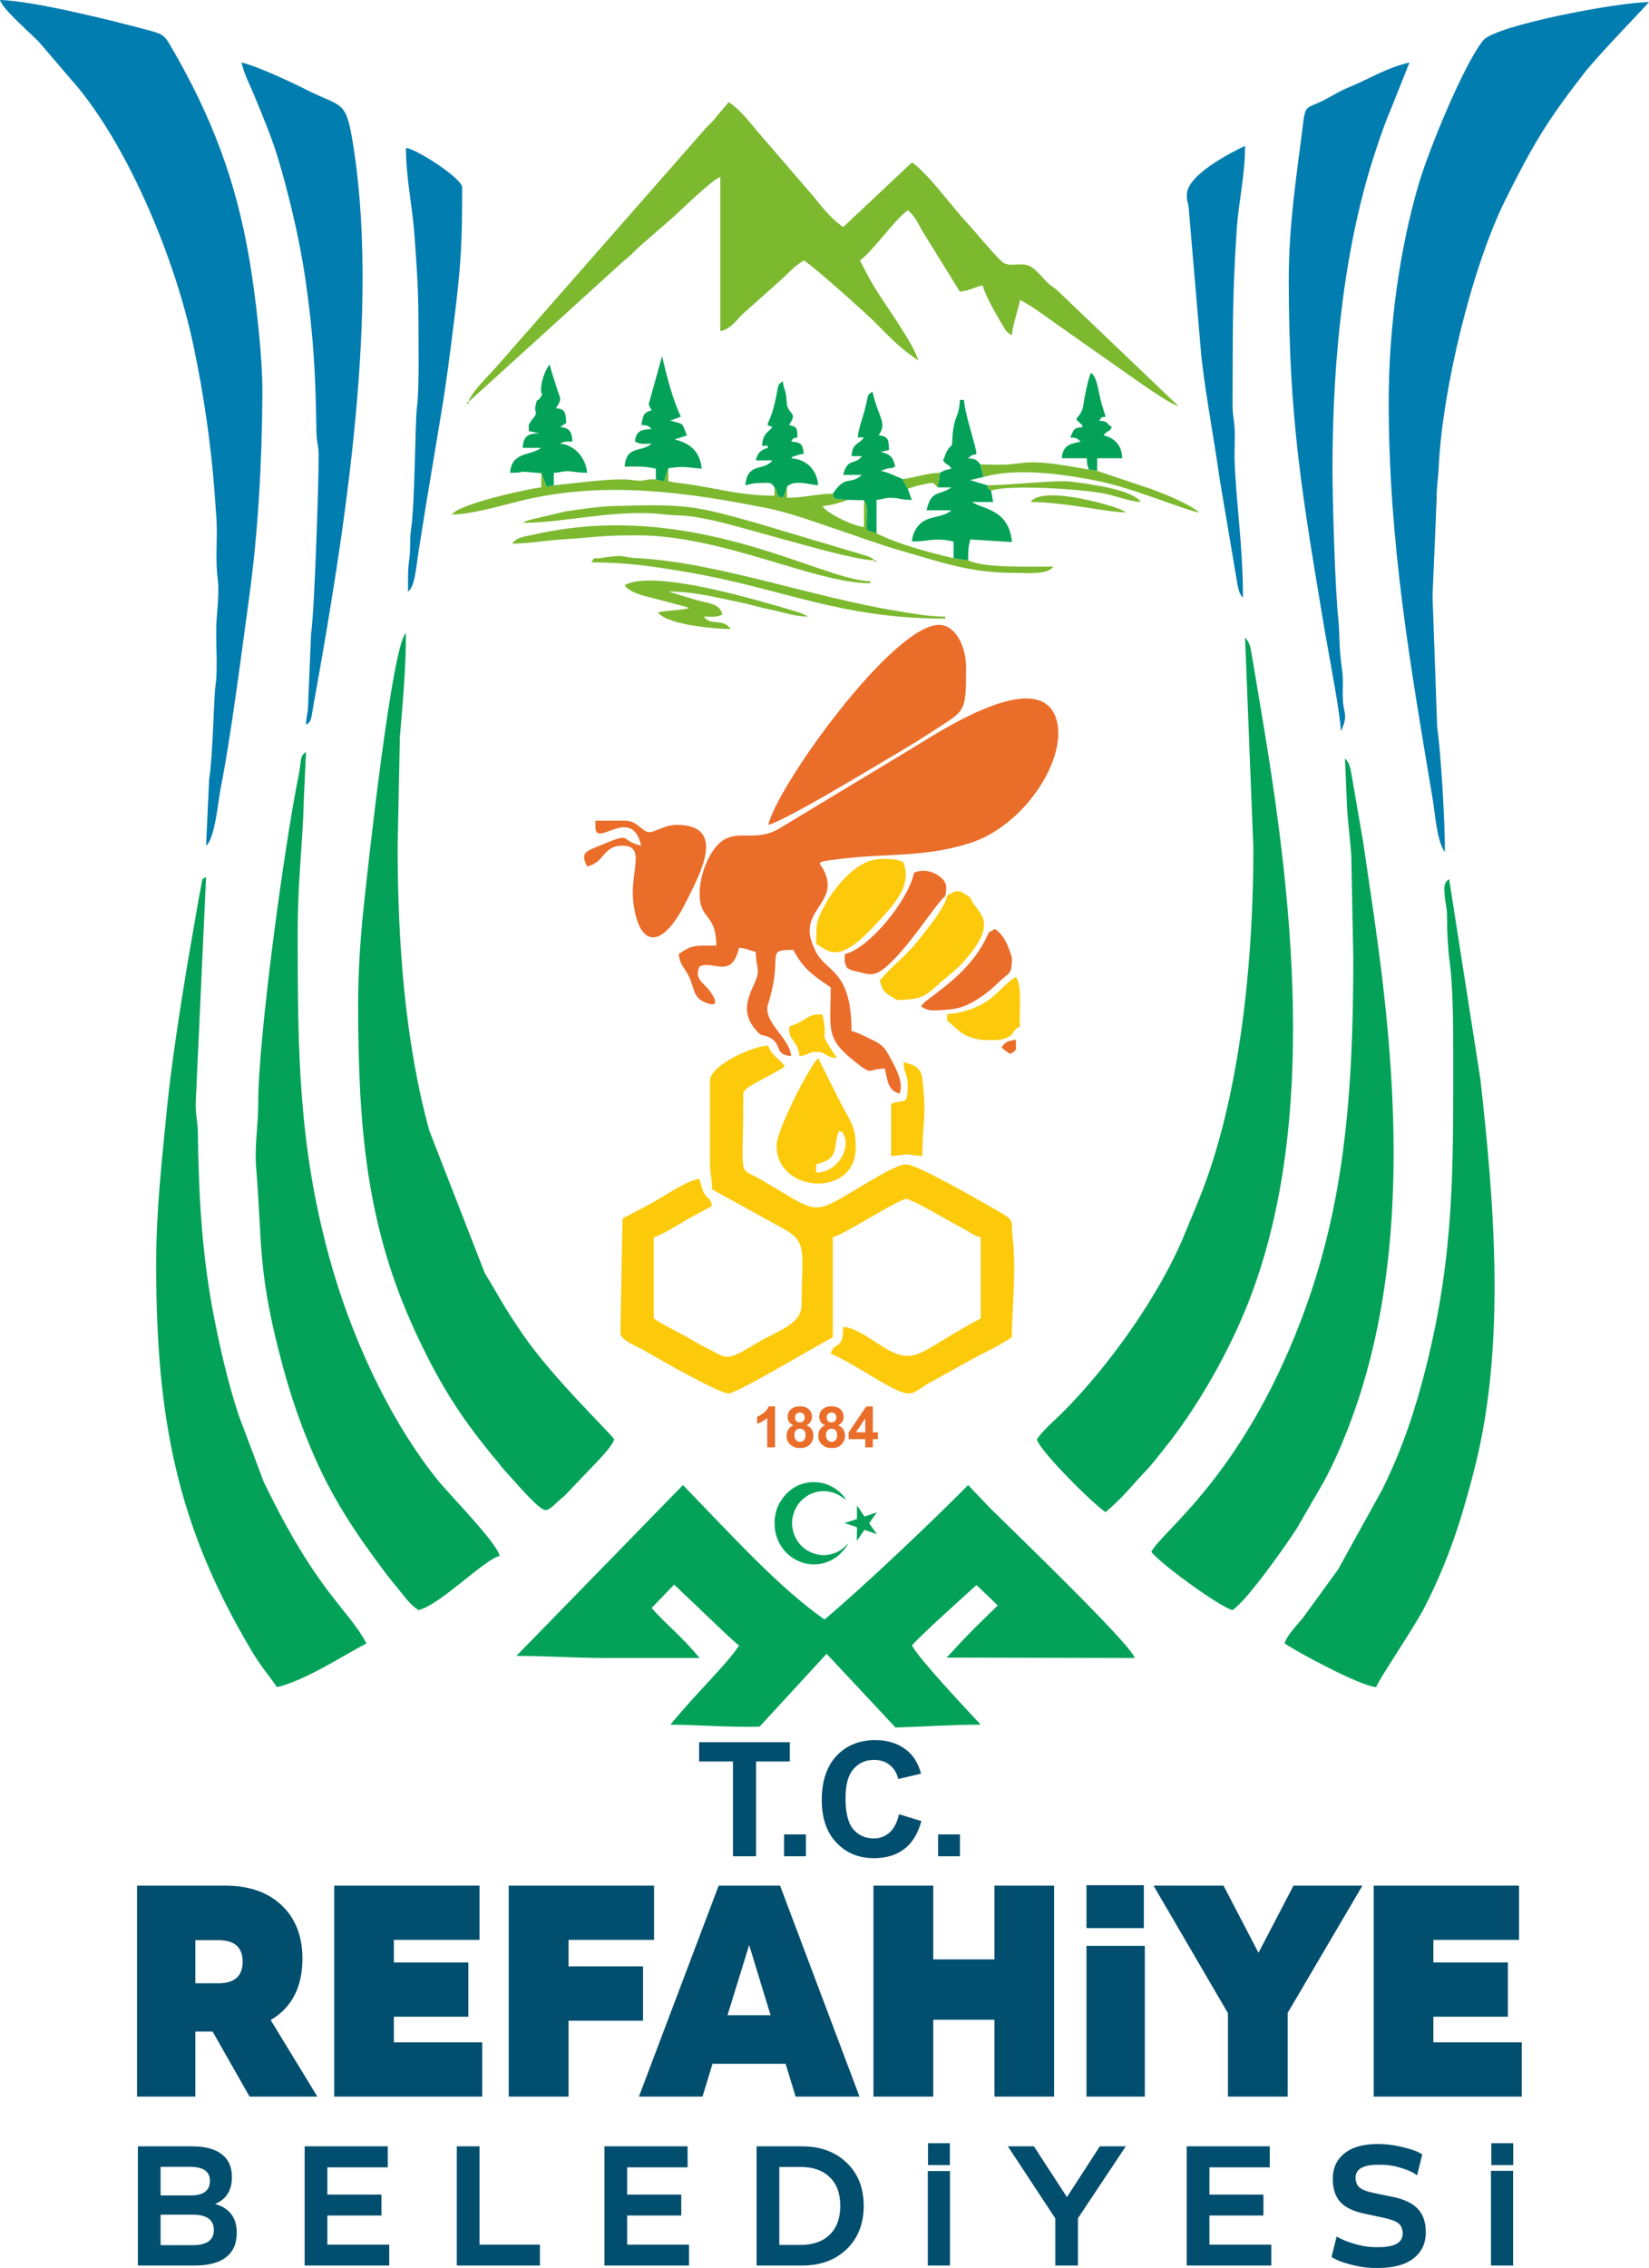 <?xml version="1.0" encoding="UTF-8"?>
<!DOCTYPE svg PUBLIC "-//W3C//DTD SVG 1.1//EN" "http://www.w3.org/Graphics/SVG/1.1/DTD/svg11.dtd">
<!-- Creator: CorelDRAW 2020 (64-Bit) -->
<svg xmlns="http://www.w3.org/2000/svg" xml:space="preserve" width="595px" height="818px" version="1.1" style="shape-rendering:geometricPrecision; text-rendering:geometricPrecision; image-rendering:optimizeQuality; fill-rule:evenodd; clip-rule:evenodd"
viewBox="0 0 156.92 215.73"
 xmlns:xlink="http://www.w3.org/1999/xlink"
 xmlns:xodm="http://www.corel.com/coreldraw/odm/2003">
 <defs>
  <style type="text/css">
   <![CDATA[
    .fil1 {fill:#017DB0}
    .fil0 {fill:#03A258}
    .fil5 {fill:#7BB92D}
    .fil3 {fill:#7CB92F}
    .fil2 {fill:#EA6D2A}
    .fil4 {fill:#FCCA0A}
    .fil7 {fill:#024E6E;fill-rule:nonzero}
    .fil6 {fill:#EA6D2A;fill-rule:nonzero}
   ]]>
  </style>
 </defs>
 <g id="Katman_x0020_1">
  <g id="_1737747202944">
   <g>
    <path class="fil0" d="M80.24 142.49c0.12,0.03 0.13,0.08 0.16,0.11 0.04,0.04 0,0.02 0.06,0.03l-0.01 -0.07c-0.03,-0.13 -0.41,-0.5 -0.54,-0.62 -0.35,-0.33 -0.74,-0.56 -1.22,-0.74 -0.41,-0.16 -0.84,-0.22 -1.35,-0.22 -0.52,0.01 -0.92,0.13 -1.31,0.28 -0.67,0.27 -1.3,0.84 -1.69,1.45 -0.12,0.17 -0.18,0.32 -0.28,0.5 -0.18,0.35 -0.28,0.83 -0.33,1.22 -0.03,0.21 -0.02,0.56 -0.01,0.78 0,0.24 0.06,0.45 0.1,0.67 0.05,0.22 0.13,0.39 0.2,0.59 0.08,0.27 0.41,0.76 0.59,0.98 0.51,0.62 1.24,1.08 2.06,1.27 0.06,0.01 0.11,0.02 0.17,0.03 0.53,0.11 1.22,0.05 1.73,-0.12 0.8,-0.27 1.34,-0.7 1.83,-1.33 0.09,-0.1 0.27,-0.36 0.31,-0.49 -0.07,0.05 -0.19,0.21 -0.28,0.29 -0.3,0.28 -0.63,0.5 -1.04,0.64 -0.93,0.34 -1.88,0.19 -2.69,-0.34 -0.58,-0.38 -0.98,-0.97 -1.19,-1.63 -0.08,-0.26 -0.07,-0.36 -0.1,-0.47 -0.06,-0.22 -0.03,-0.54 -0.02,-0.78 0.01,-0.14 0.13,-0.58 0.17,-0.67 0.26,-0.69 0.62,-1.16 1.27,-1.57 0.44,-0.28 1.14,-0.51 1.81,-0.43 0.09,0.01 0.17,0.01 0.25,0.03 0.95,0.2 1.24,0.57 1.35,0.61z"/>
    <path class="fil0" d="M81.55 143.33l0 1.16c-0.1,0.06 -1.12,0.34 -1.17,0.39l0.44 0.14c0.05,0.02 0.07,0.04 0.13,0.06 0.1,0.02 0.21,0.06 0.3,0.09 0.08,0.03 0.24,0.07 0.29,0.1 0.04,0.2 -0.03,1.1 0.01,1.29 0.02,-0.06 0.13,-0.19 0.17,-0.25l0.53 -0.78c0.1,-0.01 1.04,0.37 1.16,0.38 -0.01,-0.06 -0.12,-0.2 -0.16,-0.25 -0.06,-0.09 -0.12,-0.17 -0.18,-0.26 -0.44,-0.61 -0.39,-0.46 -0.18,-0.76 0.06,-0.09 0.11,-0.16 0.18,-0.26l0.26 -0.37c0.04,-0.05 0.08,-0.07 0.08,-0.15l-0.57 0.2c-0.09,0.03 -0.51,0.18 -0.59,0.18 -0.09,-0.14 -0.65,-1 -0.7,-1.03l0 0.12z"/>
   </g>
   <path class="fil0" d="M49.14 157.51c3.1,0 5.52,0.2 8.51,0.2 2.98,0 5.95,0 8.92,0 -1.82,-2.21 -3.17,-3.16 -4.56,-4.76l2.14 -2.22c2.49,2.33 5.63,5.42 6.18,5.79 -1.29,1.94 -3.9,4.32 -6.53,7.53 2.14,0 5.44,0.26 8.48,0.19l6.38 -6.93 6.56 7.01c2.7,-0.08 5.38,-0.27 8.1,-0.27 -1.22,-1.33 -5.83,-6.19 -6.54,-7.53 0.95,-1.09 4.29,-4.07 6.14,-5.75l2.03 1.94c-2.04,1.99 -2.46,2.35 -4.87,4.96l17.9 0.04c-0.35,-1.32 -12.09,-12.59 -13.82,-14.32l-2.03 -2.13c-3.39,3.44 -10.11,9.81 -13.67,12.79 -4.37,-3.08 -8.52,-7.69 -13.47,-12.79l-15.85 16.25z"/>
   <path class="fil0" d="M34.08 95.5c0,11.59 0.79,20.75 5.08,30.38 2.06,4.61 4.1,8.12 7.14,11.88 0.35,0.43 0.43,0.56 0.8,0.98 0.41,0.45 0.49,0.66 0.89,1.09 0.84,0.89 3.26,3.81 3.92,3.81 0.45,0 1.01,-0.72 1.81,-1.36l3.29 -3.44c0.44,-0.47 1.3,-1.42 1.44,-1.93 -0.52,-0.77 -5.89,-5.86 -8.76,-10.07 -1.92,-2.81 -1.84,-2.92 -3.56,-5.75l-5.28 -13.55c-2.31,-8.44 -3.01,-17.84 -3.01,-27.1l0.21 -10.29c0.26,-3.18 0.58,-6.48 0.58,-9.92 -1.31,0.97 -3.63,22.32 -3.99,25.73 -0.32,3 -0.56,6.18 -0.56,9.54z"/>
   <path class="fil0" d="M119.27 80.64c0,12.37 -1.59,24.54 -5.12,33.31 -0.47,1.17 -0.95,2.3 -1.39,3.37 -2.39,5.86 -7.25,12.65 -11.67,17.06 -0.79,0.79 -1.84,1.66 -2.42,2.53 0.31,1.16 5.34,6.13 6.54,6.93 1.88,-1.64 2.3,-2.33 3.81,-3.91 0.64,-0.67 1.2,-1.43 1.8,-2.17 2.85,-3.53 5.52,-8.15 7.32,-12.29 7.33,-16.85 5.06,-38.67 2.1,-56.49l-1.08 -6.46c-0.16,-0.88 -0.18,-1.32 -0.68,-1.89l0.79 20.01z"/>
   <path class="fil0" d="M39.82 153.15c2.06,-0.48 6.24,-4.8 7.73,-5.15 -0.3,-1.31 -4.82,-5.86 -5.97,-7.3 -4.68,-5.87 -8.25,-13.82 -10.24,-21.07 -2.95,-10.8 -3.01,-19.64 -3.01,-30.87 0,-5.29 0.47,-8.19 0.59,-12.88l0.2 -4.36c-0.64,0.47 -0.37,0.58 -0.74,2.43 -1.37,6.81 -3.83,24.98 -3.81,31.06 0,2.18 -0.37,3.99 -0.19,6.13 0.56,6.76 0.16,9.49 2.09,17.13 0.92,3.66 1.79,6.34 3.13,9.54 1.97,4.7 4.23,8 7.14,11.89 0.53,0.7 0.9,1.09 1.41,1.75 0.55,0.7 0.99,1.25 1.67,1.7z"/>
   <path class="fil1" d="M0 0c0.21,0.78 2.33,2.64 3.02,3.32 0.3,0.29 0.52,0.48 0.79,0.79l3.66 4.27c5.05,6.2 9.26,16.57 10.91,24.36 0.97,4.57 1.65,9.16 2.02,13.83l0.21 2.96c0.05,0.99 0,2.17 -0.01,3.17 -0.01,3.28 0.39,1.68 0.02,6.15 -0.15,1.72 0.14,4.65 -0.1,6.25 -0.18,1.18 -0.24,6.56 -0.62,9.08l-0.29 6.26c0.82,-0.59 1.17,-4.32 1.37,-5.37 0.99,-4.94 2,-12.95 2.71,-18.1 0.87,-6.26 1.24,-12.95 1.28,-19.53 0.02,-3.54 -0.63,-9.14 -1.22,-12.65 -1.29,-7.69 -3.64,-13.75 -7.44,-20.3 -0.55,-0.94 -0.71,-1.22 -1.84,-1.52 -3.21,-0.88 -11.25,-2.9 -14.47,-2.97z"/>
   <path class="fil0" d="M128.78 91.14c0,13.36 -0.91,23.85 -5.03,34.59 -5.69,14.81 -13.11,19.85 -14.19,21.87 0.66,0.99 6.51,5.27 7.73,5.55 1.44,-0.96 5.18,-6.31 6.11,-7.76l2.54 -4.39c0.84,-1.55 1.52,-3.05 2.19,-4.75 5.91,-14.85 5,-32.11 2.82,-47.68 -0.39,-2.83 -0.81,-5.58 -1.23,-8.47l-1.05 -6.09c-0.17,-0.89 -0.16,-1.3 -0.68,-1.89l0.2 4.75c0.07,1.3 0.33,3.26 0.4,4.56l0.19 9.71z"/>
   <path class="fil1" d="M132.15 38.24c0,13.43 2.08,25.19 4.22,37.98 0.16,1 0.4,3.98 1.13,4.81 0,-2.99 -0.37,-9.24 -0.74,-11.94l-0.44 -12.41 0.39 -9.13c-0.01,-1.25 0.14,-1.88 0.2,-3.17 0.36,-7.42 3.18,-19.07 6.4,-25.49 2.55,-5.1 3.89,-7.37 7.46,-11.96 1.31,-1.68 5.99,-6.5 6.15,-6.73 -2.96,0 -14.65,2.22 -15.78,3.64 -1.86,2.32 -5.13,10.32 -6.09,13.52 -1.88,6.31 -2.9,13.86 -2.9,20.88z"/>
   <path class="fil0" d="M14.86 120.26c0,14.72 2,24.83 8.98,36.59 1.05,1.79 1.61,2.29 2.51,3.63 2.66,-0.62 6.08,-2.87 8.52,-4.16 -1.77,-3.34 -4.68,-4.8 -9.78,-15.38l-2.33 -6.19c-0.94,-2.79 -1.68,-5.91 -2.3,-8.99 -1.23,-6.08 -1.55,-11.84 -1.63,-17.99 -0.01,-1.13 -0.21,-1.5 -0.21,-2.76l0.99 -21.6c-0.55,0.4 -0.22,-0.23 -0.67,1.9l-1.14 6.59c-0.64,3.84 -1.55,9.75 -1.93,13.72 -0.47,4.86 -1.01,9.53 -1.01,14.64z"/>
   <path class="fil2" d="M77.47 90.15c-1.75,-3.6 2.6,-4.18 0.88,-7.46 -0.38,-0.71 -0.98,-0.68 1.75,-1.01 4.44,-0.53 7.85,-0.11 12.18,-1.48 5.25,-1.66 9.32,-8.07 8.26,-11.73 -1.53,-5.29 -11.33,1.25 -13.6,2.62l-12.72 7.68c-2.3,1.39 -3.89,0.08 -5.51,1.23 -1.11,0.79 -2.02,2.91 -2.12,4.63 -0.17,3.02 1.57,2.03 1.57,5.32 -2.11,0 -2.25,-0.09 -3.57,0.79 0.09,1.11 0.66,1.38 1.05,2.32 0.43,1.01 0.37,1.8 1.36,2.24 1.58,0.7 1.07,-0.37 0.49,-1.11 -0.57,-0.71 -1.46,-1.13 -0.92,-2.26 1.31,-0.63 3.05,1.27 3.76,-1.78 0.72,0.06 0.95,0.24 1.59,0.39 0,1.66 0.56,1.54 -0.2,3.17 -0.63,1.36 -1.11,2.7 0.16,4.21 0.63,0.76 0.48,0.38 1.26,0.72 1.41,0.63 0.41,1.67 2.15,1.81 -0.15,-1.77 -2.75,-3.24 -2.2,-4.95 1.52,-4.72 -0.42,-5.15 2.4,-5.15 0.96,1.82 1.92,2.46 3.56,3.56 0,4.19 -0.58,4.85 2.6,7.31 1.39,1.08 0.93,0.46 2.55,0.42 0.27,1.14 0.28,2.08 1.39,2.38 0.52,-1.08 -0.61,-2.93 -1.12,-3.84 -0.4,-0.71 -0.83,-0.97 -1.49,-1.28 -0.61,-0.29 -1.35,-0.69 -1.95,-0.83 0,-6.18 -2.66,-5.49 -3.56,-7.92z"/>
   <path class="fil0" d="M138.29 99.86c0,11.15 0.14,19.24 -2.57,30.11 -1.05,4.19 -2.28,7.86 -4.17,11.69l-4.23 7.65 -3.34 4.59c-0.53,0.65 -1.53,1.66 -1.74,2.42 1.26,0.85 7.13,4.03 8.72,4.16 0.14,-0.58 3.5,-5.49 4.56,-7.52 1.36,-2.61 2.63,-5.74 3.54,-8.75 0.48,-1.58 0.85,-2.91 1.29,-4.65 2.97,-11.74 1.83,-25.25 0.52,-36.93l-2.97 -19.02c-0.54,0.39 -0.49,0.79 -0.4,1.77 0.08,0.8 0.21,0.95 0.2,1.99 0,1.15 0.09,2.93 0.25,4.11 0.31,2.28 0.34,5.72 0.34,8.38z"/>
   <path class="fil3" d="M44.58 38.24l14.74 -13.39c0.7,-0.54 0.85,-0.75 1.45,-1.33l3.07 -2.67c0.82,-0.71 3.94,-3.8 4.71,-4.01l0 14.66c0.99,-0.23 1.39,-0.89 2.03,-1.54l3.87 -3.46c0.86,-0.8 1.01,-1.05 2.03,-1.73 0.79,0.42 5.88,4.98 6.79,5.89 1.41,1.42 2.35,2.44 4.1,3.62 -0.34,-1.48 -3.28,-5.49 -4.22,-7.07 -0.53,-0.89 -0.86,-1.56 -1.32,-2.44 1.13,-0.76 3.38,-3.97 4.55,-4.76 0.58,0.39 0.94,1.15 1.32,1.85l3.64 5.88c0.84,-0.07 1.38,-0.41 2.18,-0.6 0.21,0.94 1.28,2.78 1.84,3.71 0.38,0.65 0.33,0.65 0.93,1.05 0.08,-0.98 0.57,-2.4 0.79,-3.37 1.34,0.71 2.42,1.58 3.69,2.46l7.44 5.23c0.83,0.56 3.1,2.19 3.93,2.41l-11.55 -11.03c-0.4,-0.34 -0.48,-0.33 -0.89,-0.7 -0.41,-0.39 -1.08,-1.21 -1.5,-1.47 -0.93,-0.59 -1.71,-0.02 -2.61,-0.37 -0.46,-0.18 -2.74,-2.98 -3.61,-3.91 -1.32,-1.41 -3.71,-4.7 -5.2,-5.7l-6.54 6.15c-1.06,-0.72 -1.93,-1.79 -2.74,-2.81l-5.32 -6.17c-0.9,-1.06 -1.71,-2.16 -2.84,-2.91l-1.44 1.72c-0.29,0.34 -0.49,0.48 -0.78,0.81l-19.54 22.26c-0.7,0.88 -2.73,2.72 -3,3.74z"/>
   <path class="fil4" d="M67.56 102.83l0 7.72c0,1.21 0.2,1.45 0.2,2.58l7.02 3.87c2.1,1.24 1.5,2.3 1.5,7.03 0,2.01 -2.05,2.38 -4.6,3.92 -0.59,0.36 -1.32,0.81 -1.96,1.02 -0.75,0.25 -1.12,-0.06 -1.9,-0.45 -0.76,-0.39 -1.21,-0.61 -1.93,-1.04 -1.27,-0.76 -2.5,-1.28 -3.68,-2.07l0 -7.72c0.56,-0.13 2.18,-1.09 2.74,-1.43 0.9,-0.55 1.9,-1.06 2.81,-1.54 -0.34,-1.44 -0.6,-0.05 -1.19,-2.58 -0.97,0.08 -2.82,1.28 -3.73,1.82 -1.23,0.74 -2.35,1.28 -3.6,1.94l-0.2 10.9c0,0.7 1.69,1.31 2.3,1.67 1.36,0.82 7.13,4.08 8,4.08 0.75,0 8.28,-4.49 9.91,-5.35l0 -9.51c1.03,-0.24 6.18,-3.58 6.97,-3.64 0.53,-0.04 4.42,2.3 5.25,2.71 0.74,0.37 1.11,0.76 1.85,0.93l0 7.72c-6.34,3.36 -6.13,4.83 -9.99,2.26 -0.78,-0.51 -2.05,-1.38 -3.09,-1.46 0,2.43 -0.83,1.23 -1.19,2.57 0.65,0.17 2.91,1.52 3.61,1.95 4.66,2.8 3.67,1.84 6.23,0.56l3.57 -1.98c1.27,-0.7 2.44,-1.18 3.83,-2.11 0,-2.89 0.46,-6.27 0.06,-9.57 -0.2,-1.65 0.49,-1.41 -1.98,-2.78 -1.51,-0.84 -7.09,-4.1 -8.18,-4.1 -0.84,0 -3.47,1.64 -4.25,2.1 -4.92,2.91 -3.85,2.62 -9.63,-0.7 -2.14,-1.23 -1.58,0.33 -1.58,-8.13 0,-0.65 2.41,-1.54 3.96,-2.58 -0.47,-0.71 -1.34,-1.07 -1.58,-1.98 -1.32,0 -5.55,1.8 -5.55,3.37z"/>
   <path class="fil1" d="M29.12 68.95c0.53,-0.39 0.43,-0.29 0.74,-2.04 2.93,-16.27 6.43,-37.96 3.6,-54.01 -0.6,-3.38 -1.12,-2.75 -4.34,-4.38 -1.42,-0.72 -4.63,-2.22 -6.14,-2.58 0.26,1.12 0.79,2.11 1.22,3.15 1.73,4.2 2.18,5.3 3.38,10.09 0.57,2.28 1.13,4.96 1.49,7.43 0.76,5.22 0.97,9.13 1.04,14.41 0.01,1.07 0.18,1.17 0.21,2.17 0.04,1.47 -0.37,14.8 -0.72,17.12l-0.27 6.47c0,1.08 -0.19,1.31 -0.21,2.17z"/>
   <path class="fil1" d="M122.64 26.55c0,13.23 1.22,20.26 3.45,33.6 0.33,1.96 1.5,7.96 1.5,9.39l0.14 -0.26c0.47,-1.19 0.22,-1.28 0.09,-2.34 -0.12,-1.08 0.05,-2.16 -0.11,-3.26 -0.32,-2.13 -0.21,-3.38 -0.34,-4.61 -0.32,-2.96 -0.57,-11.28 -0.57,-14.49 0,-10.32 1.08,-21.18 4.14,-30.34 0.5,-1.5 0.94,-2.77 1.55,-4.19l1.64 -4.11c-2.19,0.51 -3.7,1.5 -5.63,2.3 -1.21,0.5 -1.57,0.81 -2.62,1.34 -1.55,0.78 -1.65,0.31 -1.89,2.27 -0.57,4.63 -1.35,9.42 -1.35,14.7z"/>
   <path class="fil2" d="M73.11 78.46c1.42,-0.33 8.54,-4.6 10.24,-5.61 1.7,-1.02 3.29,-1.91 4.93,-2.99 3.64,-2.39 3.65,-1.82 3.65,-6.46 0,-1.77 -0.94,-3.96 -2.57,-3.96 -4.41,0 -15.38,15.28 -16.25,19.02z"/>
   <path class="fil1" d="M39.82 30.51c0,2.24 0.09,6.47 -0.14,8.18 -0.19,1.41 -0.18,9.18 -0.57,11.72 -0.14,0.95 -0.02,1.85 -0.16,2.8 -0.16,1.02 -0.12,1.96 -0.12,3.06 0.69,-0.5 0.77,-2.45 1.02,-3.94 0.23,-1.37 0.49,-3.11 0.71,-4.44 0.5,-2.97 0.96,-5.76 1.44,-8.66 0.49,-2.91 0.85,-5.82 1.23,-8.88 0.65,-5.22 0.75,-7.27 0.75,-12.52 0,-0.87 -4.38,-3.68 -5.35,-3.76 0,2.8 0.58,5.36 0.78,7.94 0.22,2.83 0.41,5.49 0.41,8.5z"/>
   <path class="fil1" d="M118.28 56.86c0,-5.16 -0.67,-8.96 -0.8,-13.27 -0.02,-0.9 0.06,-1.88 0.01,-2.78 -0.05,-0.95 -0.21,-1.36 -0.2,-2.57 0.04,-6.41 -0.05,-9.72 0.4,-16.44 0.18,-2.65 0.79,-5.08 0.79,-7.93 -1.62,0.78 -5.43,2.78 -5.53,4.57 -0.05,0.79 0.1,0.6 0.17,1.38l1.2 14.06c0.44,3.95 1.23,7.95 1.75,11.72l1.69 10c0.16,0.67 0.16,0.85 0.52,1.26z"/>
   <path class="fil2" d="M56.66 78.66c0,2.11 3.44,-2.17 4.36,1.78 -2.1,-0.49 -0.85,-1.28 -3.4,-0.23 -1.96,0.81 -2.42,0.81 -1.75,2.21 1.73,-0.4 1.46,-1.98 3.37,-1.98 2.32,0 0.64,2.6 1.04,5.5 0.57,4.22 2.73,4.44 5.04,-0.22 1.32,-2.66 3.88,-7.26 -0.93,-7.26 -1.09,0 -2.13,0.71 -2.58,0.7 -0.74,-0.01 -1.09,-1.1 -2.37,-1.1l-2.78 0 0 0.6z"/>
   <path class="fil3" d="M62.41 45.6c-1.19,-0.07 -0.94,0.26 -2.26,0.06 -1.67,-0.25 -5.66,0.35 -7.45,0.5l-0.66 0.14 -0.53 -1.29 0 1.35c-0.98,0.08 -7.74,1.52 -8.52,2.58 1.98,0 5.18,-0.99 7.09,-1.43 7.7,-1.76 15.34,-0.68 22.85,0.81 2.29,0.46 4.5,1.3 6.54,1.98 2.13,0.71 4.21,1.5 6.4,2.12 3.83,1.09 6.46,2.07 10.62,2.07 1.16,-0.01 3.16,0.23 3.76,-0.6 -2.43,0 -6.57,0.15 -8.12,-0.59l-1.39 -0.2c-2.5,-0.6 -5.29,-1.34 -7.33,-2.37l-0.9 -0.3c-0.14,-1.06 0.24,-2.14 -0.29,-2.85l0 2.55c-0.94,-0.08 -3.44,-1.21 -3.96,-1.99 0.92,-0.07 1.73,-0.36 2.47,-0.59l-1.35 -0.13 -0.13 -0.46c-1.43,0 -2.74,0.39 -4.36,0.39l0 -1.05 -0.1 0.32c-0.33,0.79 -0.01,0.45 -0.49,0.74 -0.65,-0.53 -0.11,-0.26 -0.6,-1.02l0 0.81c-2.84,0 -4.96,-0.56 -7.52,-0.99 -0.84,-0.14 -1.79,-0.21 -2.58,-0.39l0 -1.23 -0.25 0.62c-0.07,0.21 -0.04,0.3 -0.16,0.64l-0.78 -0.2z"/>
   <path class="fil0" d="M89.45 44.97l-0.22 1.39 1.31 0c-1.23,0.86 -1.9,0.17 -2.37,2.18l2.37 0c-0.7,0.61 -1.63,0.54 -2.44,0.92 -0.74,0.36 -1.24,1.11 -1.32,2.05 1.61,0 2.14,-0.42 3.96,0l0 1.59 1.39 0.2c0,-1.05 0.01,-1.17 0.2,-1.99l3.96 0.25c-0.25,-3.22 -3.02,-3.16 -3.76,-3.81l1.98 0 -0.2 -1.09c-0.53,-0.39 -0.15,0.04 -0.36,-0.5l-1.65 -0.5c0.66,-0.11 0.77,-0.19 1.29,-0.29l-0.29 -1.19c-0.38,-0.43 -0.4,-0.53 -1.17,-0.59 0.35,-0.3 0.24,-0.27 0.79,-0.4 -0.01,-0.73 -1.05,-3.52 -1.19,-5.15l-0.39 0c-0.04,1.69 -0.64,1.5 -0.72,3.87 -0.03,0.8 -0.14,0.25 -0.59,1.16 -0.12,0.25 -0.15,0.46 -0.28,0.72 0.46,0.63 0.33,0.16 0.79,0.79 -0.47,0.11 -0.74,0.16 -1.09,0.39z"/>
   <path class="fil4" d="M77.67 111.55l0 -0.8c2.4,-0.56 1.51,-1.77 2.18,-3.17 0.46,0.17 0.2,-0.07 0.44,0.35 0.66,1.17 -0.46,3.57 -2.62,3.62zm-3.77 -2.58c0,4.55 7.53,5 7.53,0.2 0,-2.19 -0.47,-2.34 -1.72,-4.82l-1.85 -3.7c-0.65,0.48 -3.96,6.78 -3.96,8.32z"/>
   <path class="fil4" d="M90.15 85.19c-0.26,1.25 -2.17,3.5 -2.91,4.43 -1.18,1.46 -2.48,2.36 -3.53,3.67l0.31 0.82c0.33,0.49 0.82,0.68 1.37,1.02 2.01,-0.08 2.5,-0.21 3.68,-1.3 0.8,-0.75 1.78,-1.43 2.52,-2.24 3.78,-4.18 1.29,-4.65 0.75,-6.2 -0.95,-0.61 -1.09,-0.94 -2.19,-0.2z"/>
   <path class="fil4" d="M77.67 89.8c1.24,0.64 2.03,2.06 5.68,-1.89 1.85,-1.99 3.43,-3.66 2.62,-5.89 -0.54,-0.35 -2.35,-0.48 -3.41,-0.06 -1.64,0.65 -3.3,2.68 -4.11,4.22 -0.75,1.44 -0.78,1.47 -0.78,3.62z"/>
   <path class="fil2" d="M86.98 83.02c-0.55,2.66 -4.3,7.21 -6.59,7.74l-0.01 0.77c0.28,0.68 0.14,0.48 0.65,0.76 1.51,0.32 2,0.77 3.25,-0.29 2.24,-1.89 4.7,-5.97 5.67,-6.76 0.19,-0.93 0.16,-1.38 -0.66,-1.96 -0.62,-0.43 -1.54,-0.63 -2.31,-0.26z"/>
   <path class="fil0" d="M79.25 46.96l0.13 0.46 1.35 0.13 1.49 0.03c0.53,0.71 0.15,1.79 0.29,2.85l0.9 0.3 0 -3.18c0.64,-0.05 0.82,-0.24 1.57,-0.19 0.75,0.04 0.8,0.19 1.8,0.19 -0.17,-0.36 -0.24,-0.68 -0.4,-1.06l-0.5 -0.92c-0.7,-0.29 -1.25,-0.6 -2.07,-0.79l0.6 -0.2c0.52,-0.13 0.22,0.07 0.78,-0.2 -0.21,-0.92 -0.46,-1.17 -1.38,-1.39l0.79 -0.19c-0.02,-0.95 -0.07,-1.32 -0.99,-1.39 0.84,-1.25 0.02,-1.54 -0.59,-4.16 -0.61,0.44 -0.29,0.14 -0.8,1.98 -0.2,0.74 -0.52,1.54 -0.59,2.38l0.59 0c-0.55,0.75 -1.07,0.44 -1.19,1.78l0.99 0c-0.65,0.89 -1.39,0.12 -1.78,1.78l1.78 0c-1.21,1.06 -1.5,-0.1 -2.77,1.79z"/>
   <path class="fil0" d="M62.41 45.6l0.78 0.2c0.12,-0.34 0.09,-0.43 0.16,-0.64l0.25 -0.62c1.56,-0.23 1.71,-0.08 3.17,0.04 -0.14,-1.65 -1.13,-2.44 -2.58,-2.78l1.19 -0.39c-0.54,-1.13 -0.11,-1.04 -1.58,-1.39 0.04,-0.02 0.11,-0.1 0.13,-0.06l0.86 -0.33c-0.78,-1.62 -1.37,-3.96 -1.79,-5.75l-1.26 4.53c0,0.03 0.01,0.09 0.02,0.12 0.01,0.04 0.04,0.09 0.05,0.13l0.2 0.37c-0.85,0.23 -0.78,0.51 -0.99,1.39 0.7,0.06 0.59,0.04 0.99,0.39 -1.03,0.03 -1.5,0.22 -1.58,1.19 0.61,0.3 0.73,0.2 1.58,0.2 -0.99,0.87 -2.4,0.12 -2.57,2.18 1.28,0 1.93,-0.04 2.97,0.2l0 1.02z"/>
   <path class="fil0" d="M51.51 45.01l0.53 1.29 0.66 -0.14 0 -1.19c0.72,-0.01 0.83,-0.2 1.53,-0.14 0.44,0.04 0.84,0.14 1.64,0.14 -0.12,-1.46 -1.22,-2.66 -2.57,-2.77 0.37,-0.23 0.62,-0.2 1.18,-0.2 -0.07,-0.91 -0.27,-1.31 -1.18,-1.38l0.59 -0.4c-0.08,-0.99 -0.08,-1.31 -0.99,-1.39 0.66,-0.98 0.38,-0.88 0.05,-2.02 -0.24,-0.81 -0.47,-1.39 -0.64,-2.14 -0.48,0.55 -0.88,1.82 -0.82,2.52 0.05,0.58 0.26,0.08 -0.05,0.59 -0.34,0.57 -0.27,-0.07 -0.46,0.72 -0.21,0.91 0.29,0.52 -0.18,1.21 -0.23,0.35 0.01,-0.16 -0.26,0.32 -0.3,0.52 -0.2,0.19 -0.22,0.98l0.99 0.2c-1.14,0.03 -1.49,0.31 -1.58,1.39l1.78 0c-1.16,0.81 -2.8,0.35 -2.97,2.37 2.07,0 -0.15,-0.25 2.97,0.04z"/>
   <path class="fil0" d="M73.7 46.34c0.49,0.76 -0.05,0.49 0.6,1.02 0.48,-0.29 0.16,0.05 0.49,-0.74l0.1 -0.32c0.67,-0.71 2.09,-0.21 2.97,-0.14 -0.12,-1.46 -1.07,-2.45 -2.57,-2.57 0.33,-0.23 -0.31,0 0.52,-0.27 0.46,-0.15 0.1,-0.08 0.67,-0.13 -0.08,-0.95 -0.24,-1.11 -1.19,-1.19 0.3,-0.44 0.03,-0.24 0.59,-0.39 -0.02,-0.92 -0.02,-0.99 -0.79,-1.19 0.79,-1.18 0.1,-0.88 -0.2,-1.87l-0.09 -1c-0.12,-0.67 -0.24,-0.56 -0.3,-1.29 -0.64,0.46 -0.32,0.23 -0.8,2.18 -0.57,2.32 -1.04,1.83 -0.2,2.18 -0.39,0.53 -0.88,0.54 -0.99,1.78 1.05,0 0.3,0 0.6,0.2 -0.74,0.17 -1,0.48 -1.19,1.19l1.58 0c-0.79,1.07 -2.38,0.12 -2.57,2.37 0.55,-0.12 0.65,-0.2 1.39,-0.22 0.95,-0.02 1,-0.1 1.38,0.4z"/>
   <path class="fil2" d="M87.66 95.7c0.12,0.11 0.05,0.12 0.44,0.27 0.42,0.15 0.14,0.08 0.66,0.14 2.37,-0.06 3.07,-0.24 4.76,-1.4 0.72,-0.49 1.1,-0.89 1.71,-1.46 0.88,-0.8 1.04,-0.58 1.07,-2.11 -0.29,-1.09 -0.8,-2.28 -1.64,-2.78 -0.76,0.5 -0.42,0.08 -0.9,1.04 -1.83,3.64 -5.68,5.53 -6.1,6.3z"/>
   <path class="fil3" d="M48.74 51.71c1.42,0 3.32,-0.31 4.75,-0.4 3.14,-0.19 3.43,-0.39 7.14,-0.39 8.2,0 16.86,4.56 22.19,4.56l0 -0.2c-4.55,0 -16.79,-7.88 -31.98,-4.44 -0.98,0.22 -1.63,0.23 -2.1,0.87z"/>
   <path class="fil3" d="M59.44 55.67c0.53,0.73 1.8,1 2.89,1.27l2.98 0.79c0.04,0.01 0.11,0.05 0.14,0.06 0.03,0.01 0.09,0.04 0.13,0.06 -0.96,0.23 -2.02,0.18 -2.97,0.4 0.86,1.18 5.41,1.58 6.93,1.58 -0.8,-1.09 -1.88,-0.24 -2.57,-1.18 0.88,0 1.15,0.1 1.78,-0.2 -0.27,-1 -1.16,-1.04 -2.26,-1.31l-2.89 -0.87c2.51,0 4.59,0.57 6.72,1 1.07,0.22 2.13,0.54 3.2,0.76 1.05,0.22 2.2,0.62 3.35,0.62 -0.04,-0.03 -0.1,-0.12 -0.12,-0.08l-0.54 -0.25c-0.34,-0.13 -0.57,-0.2 -0.9,-0.29 -0.5,-0.16 -1.09,-0.32 -1.69,-0.49 -2.74,-0.78 -11.71,-3.35 -14.18,-1.87z"/>
   <path class="fil3" d="M83.21 53.3c-0.33,-0.3 -0.25,-0.24 -0.75,-0.43l-10.54 -3.14c-5.86,-1.64 -6.59,-1.8 -13.68,-1.59 -1.3,0.04 -3.11,0.31 -4.44,0.51l-3.05 0.72c-0.06,0.01 -0.39,0.1 -0.46,0.12 -0.87,0.29 0.51,-0.21 -0.29,0.11l-0.27 0.13c4.05,0 8.79,-1.31 13.3,-0.82 1.99,0.21 1.88,-0.01 4.45,0.51 3.09,0.62 13.33,3.88 15.73,3.88z"/>
   <path class="fil4" d="M90.13 97.08c1.19,0.97 1.41,1.55 3.39,1.85 0.75,-0.04 1.53,0.11 2.24,-0.2 0.97,-0.42 0.37,-0.61 1.29,-1.08 -0.08,-1.53 0.26,-3.81 -0.36,-4.72 -0.96,0.48 -1.65,1.58 -2.82,2.33 -1.05,0.68 -2.23,1.08 -3.73,1.21l-0.01 0.61z"/>
   <path class="fil3" d="M56.27 53.49c3.39,0 5.87,0.39 8.83,0.88 9.35,1.56 14.63,4.47 24.85,4.47l0 -0.19c-1.56,0 -2.96,-0.27 -4.45,-0.51 -8.2,-1.32 -17.32,-4.67 -24.87,-5.05 -1.64,-0.08 -0.97,-0.4 -3.4,-0.02 -1.01,0.16 -0.47,-0.25 -0.96,0.42z"/>
   <path class="fil0" d="M103.62 44.67l0.79 0.12 0 -1.2 2.38 0c-0.03,-1.26 -0.75,-1.94 -1.78,-2.18 0.43,-0.59 0.56,-0.23 0.79,-0.79 -0.65,-0.44 -0.28,-0.52 -1.19,-0.6 0.31,-0.44 0.03,-0.24 0.6,-0.39l-0.33 -1.06c-0.4,-1.29 -0.4,-2.62 -1.06,-3.11 -0.23,0.47 -0.47,1.62 -0.58,2.2 -0.25,1.25 -0.09,1.33 -0.81,2.16 0.17,0.42 0.09,0.12 0.26,0.34 0.42,0.56 -0.04,-0.48 0.34,0.46 -0.96,0.08 -0.83,0.3 -1.19,0.99 0.69,0.05 0.58,0.04 0.99,0.39 -1.06,0.25 -1.68,0.34 -1.79,1.59l2.38 0c0.01,0.55 0.06,0.71 0.2,1.08z"/>
   <path class="fil4" d="M86.38 103.22c0,2.16 -0.37,1.21 -1.58,1.79l0 4.95c2.91,-0.24 0.06,-0.24 2.97,0 0,-3.24 0.44,-3.57 0,-7.33 -0.13,-1.09 -0.8,-1.36 -1.78,-1.59 0.02,1.12 0.39,1.11 0.39,2.18z"/>
   <path class="fil3" d="M93.3 44.18l0.29 1.19c3.31,-0.94 7.95,-0.22 11.01,0.41 3.44,0.71 8.46,2.87 9.52,2.96 -0.92,-0.8 -3.37,-1.78 -4.53,-2.21l-5.18 -1.74 -0.79 -0.12c-1.5,-0.26 -3.51,-0.65 -4.95,-0.69 -1.17,-0.04 -1.72,0.12 -2.59,0.19 -0.83,0.07 -1.92,0.01 -2.78,0.01z"/>
   <path class="fil4" d="M75.09 97.87c0,1.14 0.87,1.19 0.99,2.58 0.97,-0.08 0.73,-0.4 1.59,-0.4 0.95,0 0.88,0.51 1.98,0.6 -2.02,-3.01 -0.71,-1.26 -1.39,-4.16 -0.96,0 -1.06,0.08 -1.7,0.47 -0.43,0.26 -0.29,0.18 -0.77,0.43 -0.29,0.15 -0.7,0.1 -0.7,0.48z"/>
   <path class="fil3" d="M93.95 46.16c0.21,0.54 -0.17,0.11 0.36,0.5 1.85,-0.59 8.8,-0.13 10.88,0.31 0.96,0.2 2.47,0.76 3.38,0.78 -0.87,-1.19 -4.68,-1.68 -6.59,-1.93 -1.44,-0.19 -5.98,0.34 -8.03,0.34z"/>
   <path class="fil3" d="M98.07 47.75c3.22,0 7.29,0.99 9.12,0.99l-0.67 -0.33c-1.53,-0.58 -7.34,-2.17 -8.45,-0.66z"/>
   <path class="fil3" d="M85.88 45.57l0.5 0.92c0.4,-0.13 0.83,-0.29 1.51,-0.42 0.93,-0.19 0.85,-0.25 1.34,0.29l0.22 -1.39c-1.26,0.03 -2.45,0.48 -3.57,0.6z"/>
   <path class="fil2" d="M95.31 99.66c0.39,0.27 0.39,0.34 0.83,0.59 0.03,-0.01 0.3,-0.18 0.31,-0.19 0.03,-0.02 0.1,-0.04 0.11,-0.1 0.02,-0.06 0.08,-0.07 0.12,-0.1l-0.01 -0.97c-0.81,0.14 -1.05,0.22 -1.36,0.77z"/>
   <polygon class="fil5" points="83.21,53.3 83.21,53.49 83.44,53.33 "/>
   <polygon class="fil5" points="44.58,38.24 44.38,38.24 44.55,38.47 "/>
   <path class="fil6" d="M73.75 137.67l-0.74 0 0 -2.8c-0.27,0.25 -0.59,0.44 -0.96,0.56l0 -0.68c0.19,-0.06 0.4,-0.18 0.63,-0.36 0.23,-0.17 0.38,-0.38 0.47,-0.62l0.6 0 0 3.9zm1.75 -2.09c-0.19,-0.09 -0.33,-0.2 -0.42,-0.34 -0.08,-0.14 -0.13,-0.3 -0.13,-0.46 0,-0.29 0.1,-0.53 0.3,-0.72 0.21,-0.19 0.49,-0.29 0.86,-0.29 0.37,0 0.66,0.1 0.86,0.29 0.2,0.19 0.3,0.43 0.3,0.72 0,0.17 -0.04,0.33 -0.14,0.47 -0.09,0.14 -0.22,0.25 -0.39,0.33 0.22,0.08 0.38,0.21 0.49,0.37 0.11,0.17 0.17,0.36 0.17,0.58 0,0.36 -0.11,0.65 -0.34,0.88 -0.23,0.22 -0.53,0.33 -0.91,0.33 -0.35,0 -0.65,-0.09 -0.88,-0.28 -0.28,-0.21 -0.42,-0.52 -0.42,-0.9 0,-0.21 0.06,-0.4 0.16,-0.58 0.1,-0.17 0.27,-0.31 0.49,-0.4zm0.16 -0.75c0,0.15 0.04,0.26 0.12,0.35 0.08,0.08 0.2,0.12 0.33,0.12 0.14,0 0.26,-0.04 0.34,-0.13 0.08,-0.08 0.13,-0.2 0.13,-0.34 0,-0.14 -0.05,-0.26 -0.13,-0.34 -0.08,-0.08 -0.19,-0.13 -0.33,-0.13 -0.14,0 -0.25,0.05 -0.34,0.13 -0.08,0.09 -0.12,0.2 -0.12,0.34zm-0.07 1.66c0,0.21 0.05,0.37 0.15,0.48 0.11,0.12 0.24,0.18 0.39,0.18 0.16,0 0.28,-0.06 0.38,-0.17 0.1,-0.11 0.15,-0.27 0.15,-0.48 0,-0.18 -0.05,-0.33 -0.15,-0.44 -0.1,-0.11 -0.23,-0.17 -0.39,-0.17 -0.18,0 -0.31,0.06 -0.4,0.19 -0.09,0.13 -0.13,0.26 -0.13,0.41zm2.92 -0.91c-0.19,-0.09 -0.33,-0.2 -0.42,-0.34 -0.08,-0.14 -0.13,-0.3 -0.13,-0.46 0,-0.29 0.1,-0.53 0.31,-0.72 0.2,-0.19 0.48,-0.29 0.85,-0.29 0.37,0 0.66,0.1 0.86,0.29 0.2,0.19 0.3,0.43 0.3,0.72 0,0.17 -0.04,0.33 -0.14,0.47 -0.09,0.14 -0.22,0.25 -0.39,0.33 0.22,0.08 0.38,0.21 0.49,0.37 0.11,0.17 0.17,0.36 0.17,0.58 0,0.36 -0.11,0.65 -0.34,0.88 -0.23,0.22 -0.53,0.33 -0.91,0.33 -0.35,0 -0.65,-0.09 -0.88,-0.28 -0.28,-0.21 -0.41,-0.52 -0.41,-0.9 0,-0.21 0.05,-0.4 0.15,-0.58 0.11,-0.17 0.27,-0.31 0.49,-0.4zm0.16 -0.75c0,0.15 0.04,0.26 0.12,0.35 0.09,0.08 0.2,0.12 0.33,0.12 0.14,0 0.26,-0.04 0.34,-0.13 0.08,-0.08 0.13,-0.2 0.13,-0.34 0,-0.14 -0.04,-0.26 -0.13,-0.34 -0.08,-0.08 -0.19,-0.13 -0.33,-0.13 -0.14,0 -0.25,0.05 -0.34,0.13 -0.08,0.09 -0.12,0.2 -0.12,0.34zm-0.07 1.66c0,0.21 0.05,0.37 0.15,0.48 0.11,0.12 0.24,0.18 0.39,0.18 0.16,0 0.28,-0.06 0.38,-0.17 0.1,-0.11 0.15,-0.27 0.15,-0.48 0,-0.18 -0.05,-0.33 -0.15,-0.44 -0.1,-0.11 -0.23,-0.17 -0.39,-0.17 -0.18,0 -0.31,0.06 -0.4,0.19 -0.09,0.13 -0.13,0.26 -0.13,0.41zm3.74 1.18l0 -0.78 -1.58 0 0 -0.64 1.67 -2.47 0.63 0 0 2.46 0.48 0 0 0.65 -0.48 0 0 0.78 -0.72 0zm0 -1.43l0 -1.32 -0.89 1.32 0.89 0z"/>
   <path class="fil7" d="M13.04 199.43l0 -20.07 8.38 0c2.26,0 4.05,0.62 5.37,1.86 1.32,1.25 1.99,2.94 1.99,5.08 0,2.71 -1.01,4.66 -3.02,5.85l4.44 7.28 -6.45 0 -3.52 -6.19 -1.64 0 0 6.19 -5.55 0zm5.55 -10.78l2.2 0c1.53,0 2.3,-0.69 2.3,-2.06 0,-1.36 -0.77,-2.04 -2.3,-2.04l-2.2 0 0 4.1zm13.21 10.78l0 -20.07 13.83 0 0 5.16 -8.15 0 0 2.15 7.09 0 0 5.16 -7.09 0 0 2.44 8.41 0 0 5.16 -14.09 0zm16.61 0l0 -20.07 13.83 0 0 5.16 -8.14 0 0 2.52 7.09 0 0 5.17 -7.09 0 0 7.22 -5.69 0zm12.39 0l7.59 -20.07 5.84 0 7.56 20.07 -6.08 0 -0.95 -3.12 -6.96 0 -0.95 3.12 -6.05 0zm8.43 -7.74l4.1 0 -2.04 -6.68 -2.06 6.68zm13.89 7.74l0 -20.07 5.69 0 0 7.02 5.82 0 0 -7.02 5.68 0 0 20.07 -5.68 0 0 -7.31 -5.82 0 0 7.31 -5.69 0zm20.27 0l0 -14.34 5.55 0 0 14.34 -5.55 0zm6.38 -20.07l6.66 0 3.33 6.39 3.33 -6.39 6.56 0 -7.11 12.1 0 7.97 -5.69 0 0 -7.94 -7.08 -12.13zm20.95 20.07l0 -20.07 13.83 0 0 5.16 -8.15 0 0 2.15 7.09 0 0 5.16 -7.09 0 0 2.44 8.41 0 0 5.16 -14.09 0z"/>
   <path class="fil7" d="M13.12 215.5l0 -11.34 5.15 0c1.25,0 2.19,0.25 2.83,0.75 0.65,0.49 0.97,1.22 0.97,2.17 0,1.27 -0.54,2.13 -1.61,2.56 1.38,0.39 2.07,1.3 2.07,2.75 0,1.02 -0.34,1.79 -1.02,2.32 -0.68,0.53 -1.68,0.79 -3.01,0.79l-5.38 0zm2.16 -6.67l2.88 0c1.21,0 1.82,-0.47 1.82,-1.39 0,-0.89 -0.64,-1.33 -1.9,-1.33l-2.8 0 0 2.72zm0 4.73l3.07 0c1.33,0 2,-0.48 2,-1.43 0,-0.98 -0.67,-1.47 -2,-1.47l-3.07 0 0 2.9zm13.71 1.94l0 -11.34 7.91 0 0 2 -5.75 0 0 2.59 5.15 0 0 1.99 -5.15 0 0 2.77 5.89 0 0 1.99 -8.05 0zm14.48 0l0 -11.34 2.16 0 0 9.35 5.75 0 0 1.99 -7.91 0zm14.05 0l0 -11.34 7.91 0 0 2 -5.75 0 0 2.59 5.15 0 0 1.99 -5.15 0 0 2.77 5.89 0 0 1.99 -8.05 0zm14.48 0l0 -11.34 4.32 0c1.76,0 3.17,0.52 4.25,1.56 1.08,1.03 1.62,2.4 1.62,4.1 0,1.7 -0.54,3.08 -1.62,4.12 -1.08,1.04 -2.49,1.56 -4.25,1.56l-4.32 0zm2.16 -1.96l2.02 0c1.19,0 2.12,-0.33 2.78,-0.98 0.67,-0.65 1,-1.57 1,-2.74 0,-1.17 -0.33,-2.08 -1,-2.72 -0.66,-0.65 -1.59,-0.98 -2.78,-0.98l-2.02 0 0 7.42zm14.13 1.96l0 -8.99 2.11 0 0 8.99 -2.11 0zm7.62 -11.34l2.48 0 3.14 4.83 3.13 -4.83 2.47 0 -4.55 6.84 0 4.5 -2.16 0 0 -4.49 -4.51 -6.85zm17.02 11.34l0 -11.34 7.9 0 0 2 -5.74 0 0 2.59 5.14 0 0 1.99 -5.14 0 0 2.77 5.89 0 0 1.99 -8.05 0zm13.78 -0.82l0.49 -1.96c0,0.03 0.17,0.13 0.52,0.29 0.35,0.17 0.85,0.34 1.51,0.52 0.66,0.17 1.31,0.24 1.95,0.22 1.54,0 2.3,-0.43 2.3,-1.29 0,-0.42 -0.13,-0.74 -0.38,-0.96 -0.26,-0.22 -0.75,-0.4 -1.45,-0.55l-1.82 -0.39c-1.07,-0.23 -1.84,-0.6 -2.3,-1.12 -0.47,-0.53 -0.7,-1.26 -0.7,-2.2 0,-1.01 0.37,-1.82 1.11,-2.41 0.74,-0.6 1.8,-0.89 3.17,-0.89 0.73,0 1.44,0.08 2.14,0.24 0.7,0.16 1.22,0.32 1.57,0.47 0.34,0.15 0.52,0.25 0.52,0.29l-0.49 1.99c0,-0.03 -0.15,-0.13 -0.45,-0.3 -0.3,-0.16 -0.75,-0.33 -1.36,-0.5 -0.61,-0.17 -1.24,-0.24 -1.88,-0.22 -1.44,0 -2.16,0.41 -2.16,1.23 0,0.42 0.13,0.74 0.39,0.95 0.26,0.21 0.74,0.39 1.45,0.53l1.65 0.34c1.12,0.22 1.93,0.61 2.43,1.15 0.51,0.54 0.76,1.28 0.76,2.22 0,1.05 -0.39,1.89 -1.17,2.49 -0.78,0.61 -1.91,0.91 -3.4,0.91 -0.72,0.02 -1.45,-0.06 -2.18,-0.23 -0.73,-0.17 -1.28,-0.34 -1.66,-0.52 -0.37,-0.17 -0.56,-0.27 -0.56,-0.3zm15.17 0.82l0 -9.01 2.11 0 0 9.01 -2.11 0z"/>
   <path class="fil7" d="M69.75 176.57l0 -9.02 -3.22 0 0 -1.83 8.63 0 0 1.83 -3.21 0 0 9.02 -2.2 0zm4.86 0l0 -2.08 2.08 0 0 2.08 -2.08 0zm10.94 -4l2.13 0.65c-0.33,1.2 -0.87,2.08 -1.63,2.66 -0.76,0.58 -1.72,0.87 -2.89,0.87 -1.45,0 -2.63,-0.49 -3.57,-1.48 -0.93,-0.98 -1.39,-2.33 -1.39,-4.04 0,-1.8 0.47,-3.21 1.4,-4.21 0.94,-1 2.17,-1.5 3.69,-1.5 1.33,0 2.41,0.4 3.24,1.18 0.5,0.47 0.87,1.13 1.12,2.01l-2.17 0.51c-0.13,-0.56 -0.4,-1 -0.81,-1.33 -0.41,-0.33 -0.91,-0.49 -1.49,-0.49 -0.81,0 -1.46,0.29 -1.96,0.87 -0.51,0.57 -0.76,1.51 -0.76,2.8 0,1.37 0.25,2.35 0.74,2.93 0.5,0.58 1.14,0.87 1.94,0.87 0.58,0 1.08,-0.18 1.5,-0.55 0.43,-0.37 0.73,-0.96 0.91,-1.75zm3.72 4l0 -2.08 2.08 0 0 2.08 -2.08 0z"/>
   <polygon class="fil7" points="141.92,205.94 141.92,203.86 144,203.86 144,205.94 "/>
   <polygon class="fil7" points="88.31,205.94 88.31,203.86 90.39,203.86 90.39,205.94 "/>
   <polygon class="fil7" points="103.39,183.4 103.39,179.32 108.85,179.32 108.85,183.4 "/>
  </g>
 </g>
</svg>
